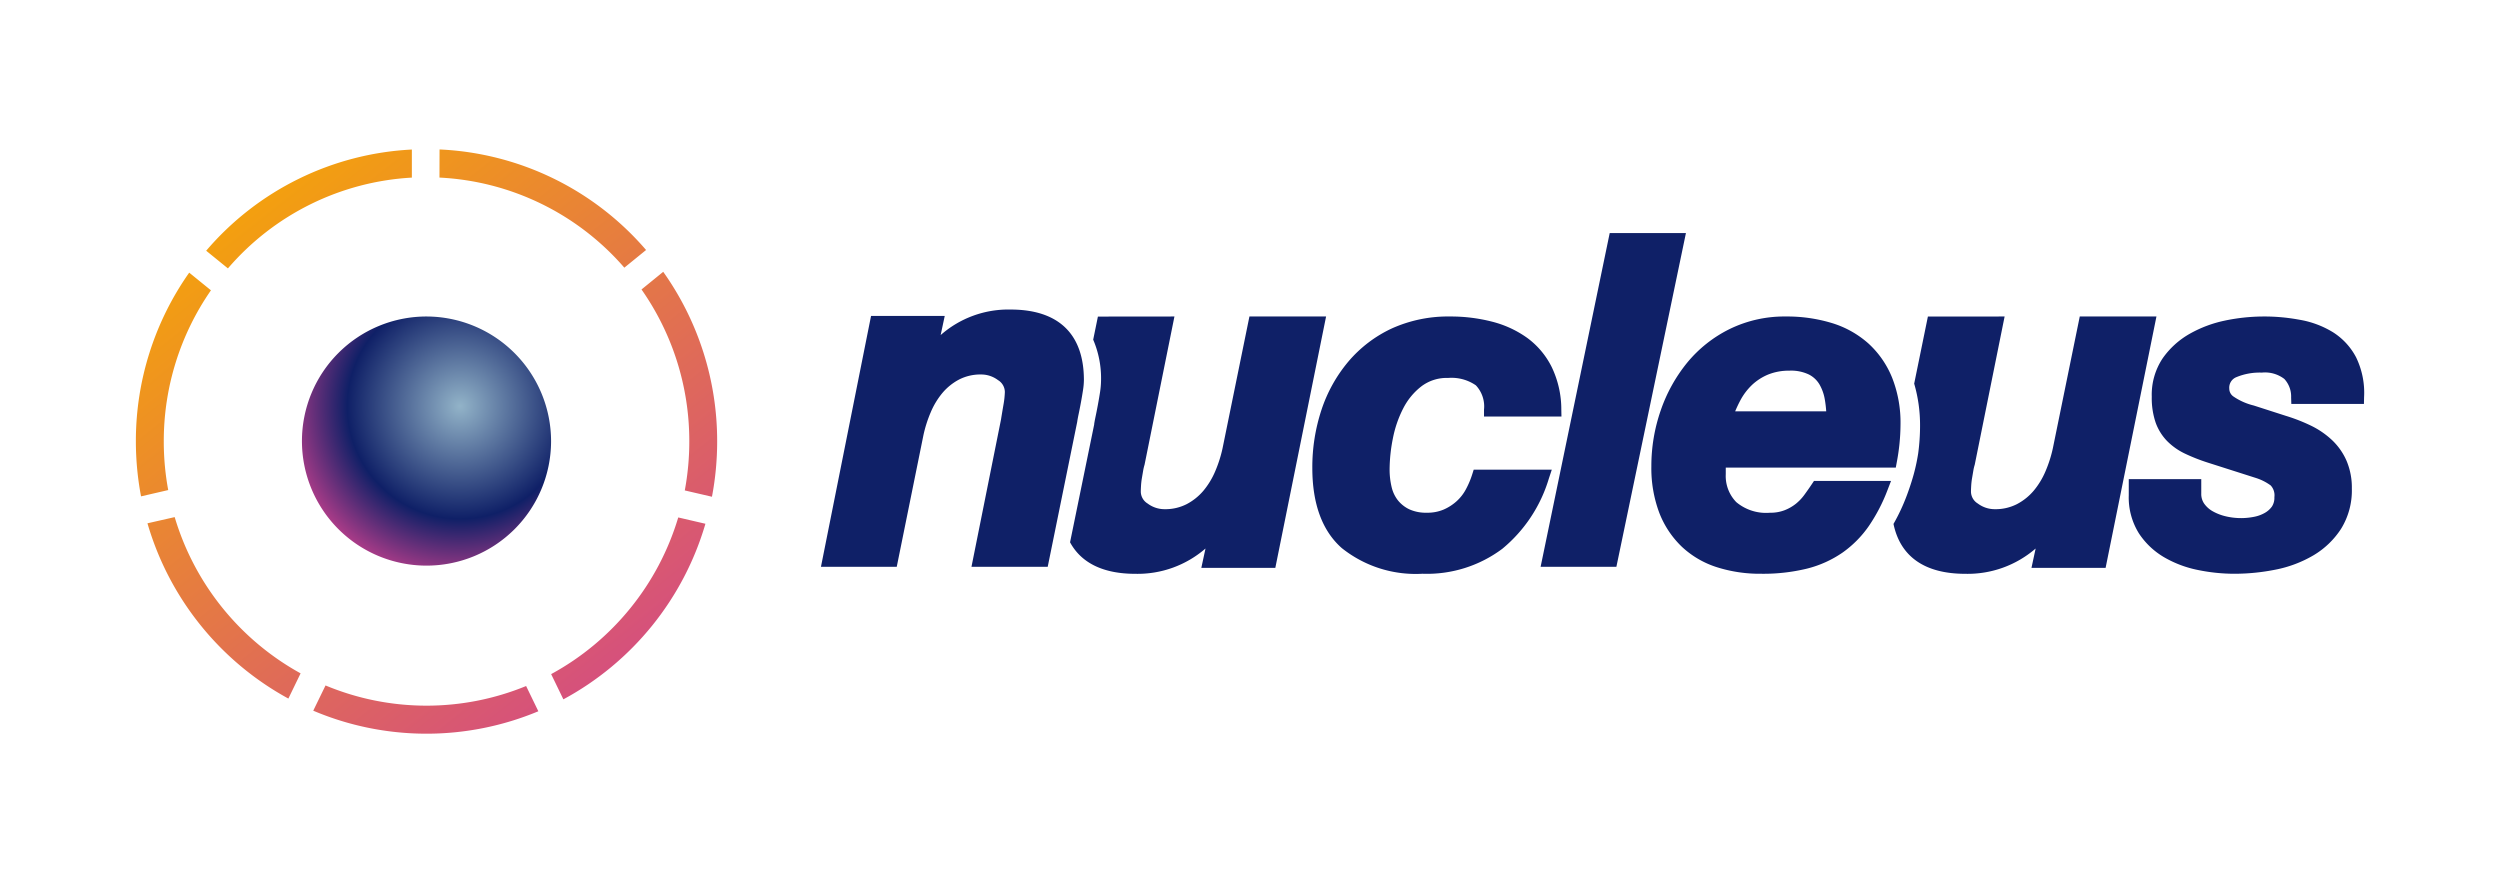 <?xml version="1.0" encoding="UTF-8"?><svg xmlns="http://www.w3.org/2000/svg" version="1.1" xmlns:xlink="http://www.w3.org/1999/xlink" viewBox="0 0 184 64" width="100%" height="100%" preserveAspectRatio="xMidYMid meet" style="fill-rule:evenodd;"><defs><style>.cls-1{fill:#d8d8d8;fill-opacity:0;}.cls-2,.cls-3,.cls-4{fill-rule:evenodd;}.cls-2{fill:url(#linear-gradient);}.cls-3{fill:#0f2067;}.cls-4{fill:url(#radial-gradient);}</style>
<linearGradient id="linear-gradient" x1="0.132" y1="63.968" x2="0.924" y2="62.96" gradientTransform="matrix(42.783, 0, 0, -43, 10, 2762.999)" gradientUnits="userSpaceOnUse">
<stop offset="0" stop-color="#f6a705"/>
<stop offset="1" stop-color="#d04290"/>
</linearGradient>
<radialGradient id="radial-gradient" cx="0.635" cy="63.64" r="0.752" gradientTransform="matrix(8.982, 15.985, 15.985, -8.982, -989.124, 591.37)" gradientUnits="userSpaceOnUse">
<stop offset="0" stop-color="#92b3c8"/>
<stop offset="0.601" stop-color="#0f2067"/>
<stop offset="1" stop-color="#d04290"/>
</radialGradient>
</defs>
<rect class="cls-1" width="184" height="64"/>
<path class="cls-2" d="M23.959,50.449a19.305,19.305,0,0,0,14.763.042l.9,1.858a21.356,21.356,0,0,1-16.567-.042Zm25.96-12.365,2,.465A21.54,21.54,0,0,1,41.464,51.471l-.9-1.856A19.477,19.477,0,0,0,49.919,38.084Zm-37.062-.025a19.479,19.479,0,0,0,9.267,11.5l-.9,1.856a21.538,21.538,0,0,1-10.371-12.9ZM48.813,20.005a21.5,21.5,0,0,1,3.97,12.484A21.747,21.747,0,0,1,52.4,36.56l-2-.464a19.657,19.657,0,0,0,.332-3.607,19.427,19.427,0,0,0-3.517-11.184Zm-34.887.062,1.6,1.3a19.438,19.438,0,0,0-3.472,11.121,19.654,19.654,0,0,0,.327,3.581l-2,.463A21.8,21.8,0,0,1,10,32.489,21.491,21.491,0,0,1,13.926,20.067Zm16.387-9.061v2.066a19.254,19.254,0,0,0-13.538,6.682l-1.6-1.3A21.3,21.3,0,0,1,30.313,11.006ZM32.351,11a21.3,21.3,0,0,1,15.2,7.4l-1.6,1.3a19.253,19.253,0,0,0-13.606-6.63Z"/>
<path class="cls-3" d="M106.739,23.294a12.17,12.17,0,0,1,3.068.378,7.679,7.679,0,0,1,2.6,1.2,5.916,5.916,0,0,1,1.806,2.158,7.22,7.22,0,0,1,.7,3.117h0l.01.508h-5.7v-.5a2.268,2.268,0,0,0-.6-1.795,3.155,3.155,0,0,0-2.047-.543,3.084,3.084,0,0,0-1.949.608,4.813,4.813,0,0,0-1.349,1.63,8.269,8.269,0,0,0-.764,2.224,11.864,11.864,0,0,0-.239,2.262,5.566,5.566,0,0,0,.151,1.316,2.476,2.476,0,0,0,.467.976,2.406,2.406,0,0,0,.838.655,2.959,2.959,0,0,0,1.291.248,3.038,3.038,0,0,0,1.21-.224,3.491,3.491,0,0,0,.958-.607,3.228,3.228,0,0,0,.689-.872,6.376,6.376,0,0,0,.475-1.116h0l.11-.347h5.747l-.217.656a10.643,10.643,0,0,1-3.424,5.165,9.256,9.256,0,0,1-5.879,1.837,8.706,8.706,0,0,1-5.934-1.888c-1.44-1.269-2.17-3.254-2.17-5.9a13.452,13.452,0,0,1,.67-4.264,10.749,10.749,0,0,1,1.979-3.56,9.373,9.373,0,0,1,3.194-2.438A10.056,10.056,0,0,1,106.739,23.294Zm-20.3,0-2.2,10.911a3.251,3.251,0,0,0-.1.42c-.032.19-.065.386-.1.587a5.274,5.274,0,0,0-.06.54c-.01.18-.016.322-.016.428a1.035,1.035,0,0,0,.5.878,2.066,2.066,0,0,0,1.244.418,3.448,3.448,0,0,0,1.628-.369,4.119,4.119,0,0,0,1.231-.983,5.683,5.683,0,0,0,.871-1.431,9.312,9.312,0,0,0,.543-1.7h0l1.978-9.7H97.6l-3.736,18.5H88.418l.307-1.424a7.623,7.623,0,0,1-5.169,1.864c-2.362,0-3.978-.8-4.8-2.32h0l1.769-8.637.007-.033,0-.034c.016-.116.048-.29.095-.517.058-.269.114-.556.171-.862s.11-.611.156-.908a6.14,6.14,0,0,0,.083-.929A7.227,7.227,0,0,0,80.459,25h0l.347-1.7Zm77.356.292a14.131,14.131,0,0,1,5.446-.053,6.9,6.9,0,0,1,2.447.908,4.84,4.84,0,0,1,1.718,1.853,5.975,5.975,0,0,1,.59,2.95h0l-.01.488h-5.344l-.015-.483a1.9,1.9,0,0,0-.5-1.358,2.339,2.339,0,0,0-1.66-.467,4.463,4.463,0,0,0-1.866.333.831.831,0,0,0-.526.851.7.7,0,0,0,.3.57,4.532,4.532,0,0,0,1.5.667h0l2.364.761a12.928,12.928,0,0,1,1.84.718,6.247,6.247,0,0,1,1.549,1.058,4.648,4.648,0,0,1,1.077,1.53,5.054,5.054,0,0,1,.391,2.049,5.365,5.365,0,0,1-.793,2.959,6.155,6.155,0,0,1-2.037,1.954,8.846,8.846,0,0,1-2.776,1.049,15.4,15.4,0,0,1-3.051.306,13.288,13.288,0,0,1-2.653-.274,8.108,8.108,0,0,1-2.489-.931,5.609,5.609,0,0,1-1.874-1.77,5,5,0,0,1-.746-2.8h0V35.264h5.336v1.059a1.248,1.248,0,0,0,.209.736,1.914,1.914,0,0,0,.622.564,3.628,3.628,0,0,0,.964.376,4.86,4.86,0,0,0,2.067.043,2.555,2.555,0,0,0,.807-.289,1.618,1.618,0,0,0,.538-.48,1.186,1.186,0,0,0,.175-.686,1.06,1.06,0,0,0-.273-.859,3.774,3.774,0,0,0-1.085-.549h0l-3.606-1.151a13.447,13.447,0,0,1-1.641-.652,4.625,4.625,0,0,1-1.3-.925,3.763,3.763,0,0,1-.841-1.366,5.619,5.619,0,0,1-.279-1.884,4.829,4.829,0,0,1,.8-2.825,6.1,6.1,0,0,1,2-1.813A8.967,8.967,0,0,1,163.8,23.586Zm-16.255-.292-2.2,10.911a3.067,3.067,0,0,0-.1.419c-.032.191-.065.387-.1.588a5.274,5.274,0,0,0-.06.54c-.011.18-.016.322-.016.428a1.035,1.035,0,0,0,.5.878,2.074,2.074,0,0,0,1.246.418,3.46,3.46,0,0,0,1.631-.369,4.115,4.115,0,0,0,1.233-.983,5.685,5.685,0,0,0,.872-1.431,9.316,9.316,0,0,0,.544-1.7h0l1.981-9.7h5.644l-3.742,18.5h-5.456l.307-1.424a7.641,7.641,0,0,1-5.177,1.864c-2.986,0-4.784-1.265-5.286-3.672a14.276,14.276,0,0,0,.966-2.058s.3-.777.529-1.617a14.051,14.051,0,0,0,.324-1.526,15.348,15.348,0,0,0,.136-2,10.921,10.921,0,0,0-.432-3.124h0l1.009-4.938Zm-16.108,0a11.346,11.346,0,0,1,3.4.484,7.185,7.185,0,0,1,2.689,1.507,6.911,6.911,0,0,1,1.742,2.521,9.01,9.01,0,0,1,.615,3.439,15.163,15.163,0,0,1-.273,2.762h0l-.075.407H127.016v.491a2.753,2.753,0,0,0,.777,2.054,3.418,3.418,0,0,0,2.486.778,2.871,2.871,0,0,0,1.056-.18,3.2,3.2,0,0,0,.829-.47,3.466,3.466,0,0,0,.634-.663q.306-.42.565-.808h0l.147-.22h5.671l-.262.679a12.6,12.6,0,0,1-1.375,2.644,7.894,7.894,0,0,1-1.935,1.953,8.043,8.043,0,0,1-2.617,1.179,13.6,13.6,0,0,1-3.372.378,10.445,10.445,0,0,1-3.27-.487,6.765,6.765,0,0,1-2.577-1.512,6.9,6.9,0,0,1-1.654-2.5,9.347,9.347,0,0,1-.579-3.415,12.468,12.468,0,0,1,.688-4.105,11.437,11.437,0,0,1,1.948-3.516,9.457,9.457,0,0,1,3.113-2.47A9.172,9.172,0,0,1,131.434,23.294Zm-7.347-6.141-5.119,24.565h-5.577l5.086-24.565ZM74.375,22.782c3.533,0,5.4,1.8,5.4,5.194a5.128,5.128,0,0,1-.071.771q-.066.43-.149.877t-.165.84c-.051.244-.088.44-.108.589h0L77.111,41.718H71.5l2.173-10.837c.04-.251.1-.613.177-1.065a6.315,6.315,0,0,0,.107-.962,1.033,1.033,0,0,0-.5-.875,2.058,2.058,0,0,0-1.24-.417,3.437,3.437,0,0,0-1.622.368,4.122,4.122,0,0,0-1.225.982,5.635,5.635,0,0,0-.867,1.428,9.27,9.27,0,0,0-.541,1.7h0L66,41.718H60.422l3.687-18.463h5.423l-.3,1.406A7.529,7.529,0,0,1,74.375,22.782Zm57.334,4.5a4.052,4.052,0,0,0-1.581.287,3.928,3.928,0,0,0-1.19.772,4.487,4.487,0,0,0-.857,1.142c-.135.254-.26.519-.372.789h6.7a8.074,8.074,0,0,0-.1-.852,3.315,3.315,0,0,0-.391-1.118,1.918,1.918,0,0,0-.777-.735A3.048,3.048,0,0,0,131.709,27.28Z"/>
<path class="cls-4" d="M40.559,32.506a9.168,9.168,0,1,1-9.168-9.212,9.189,9.189,0,0,1,9.168,9.212"/></svg>
